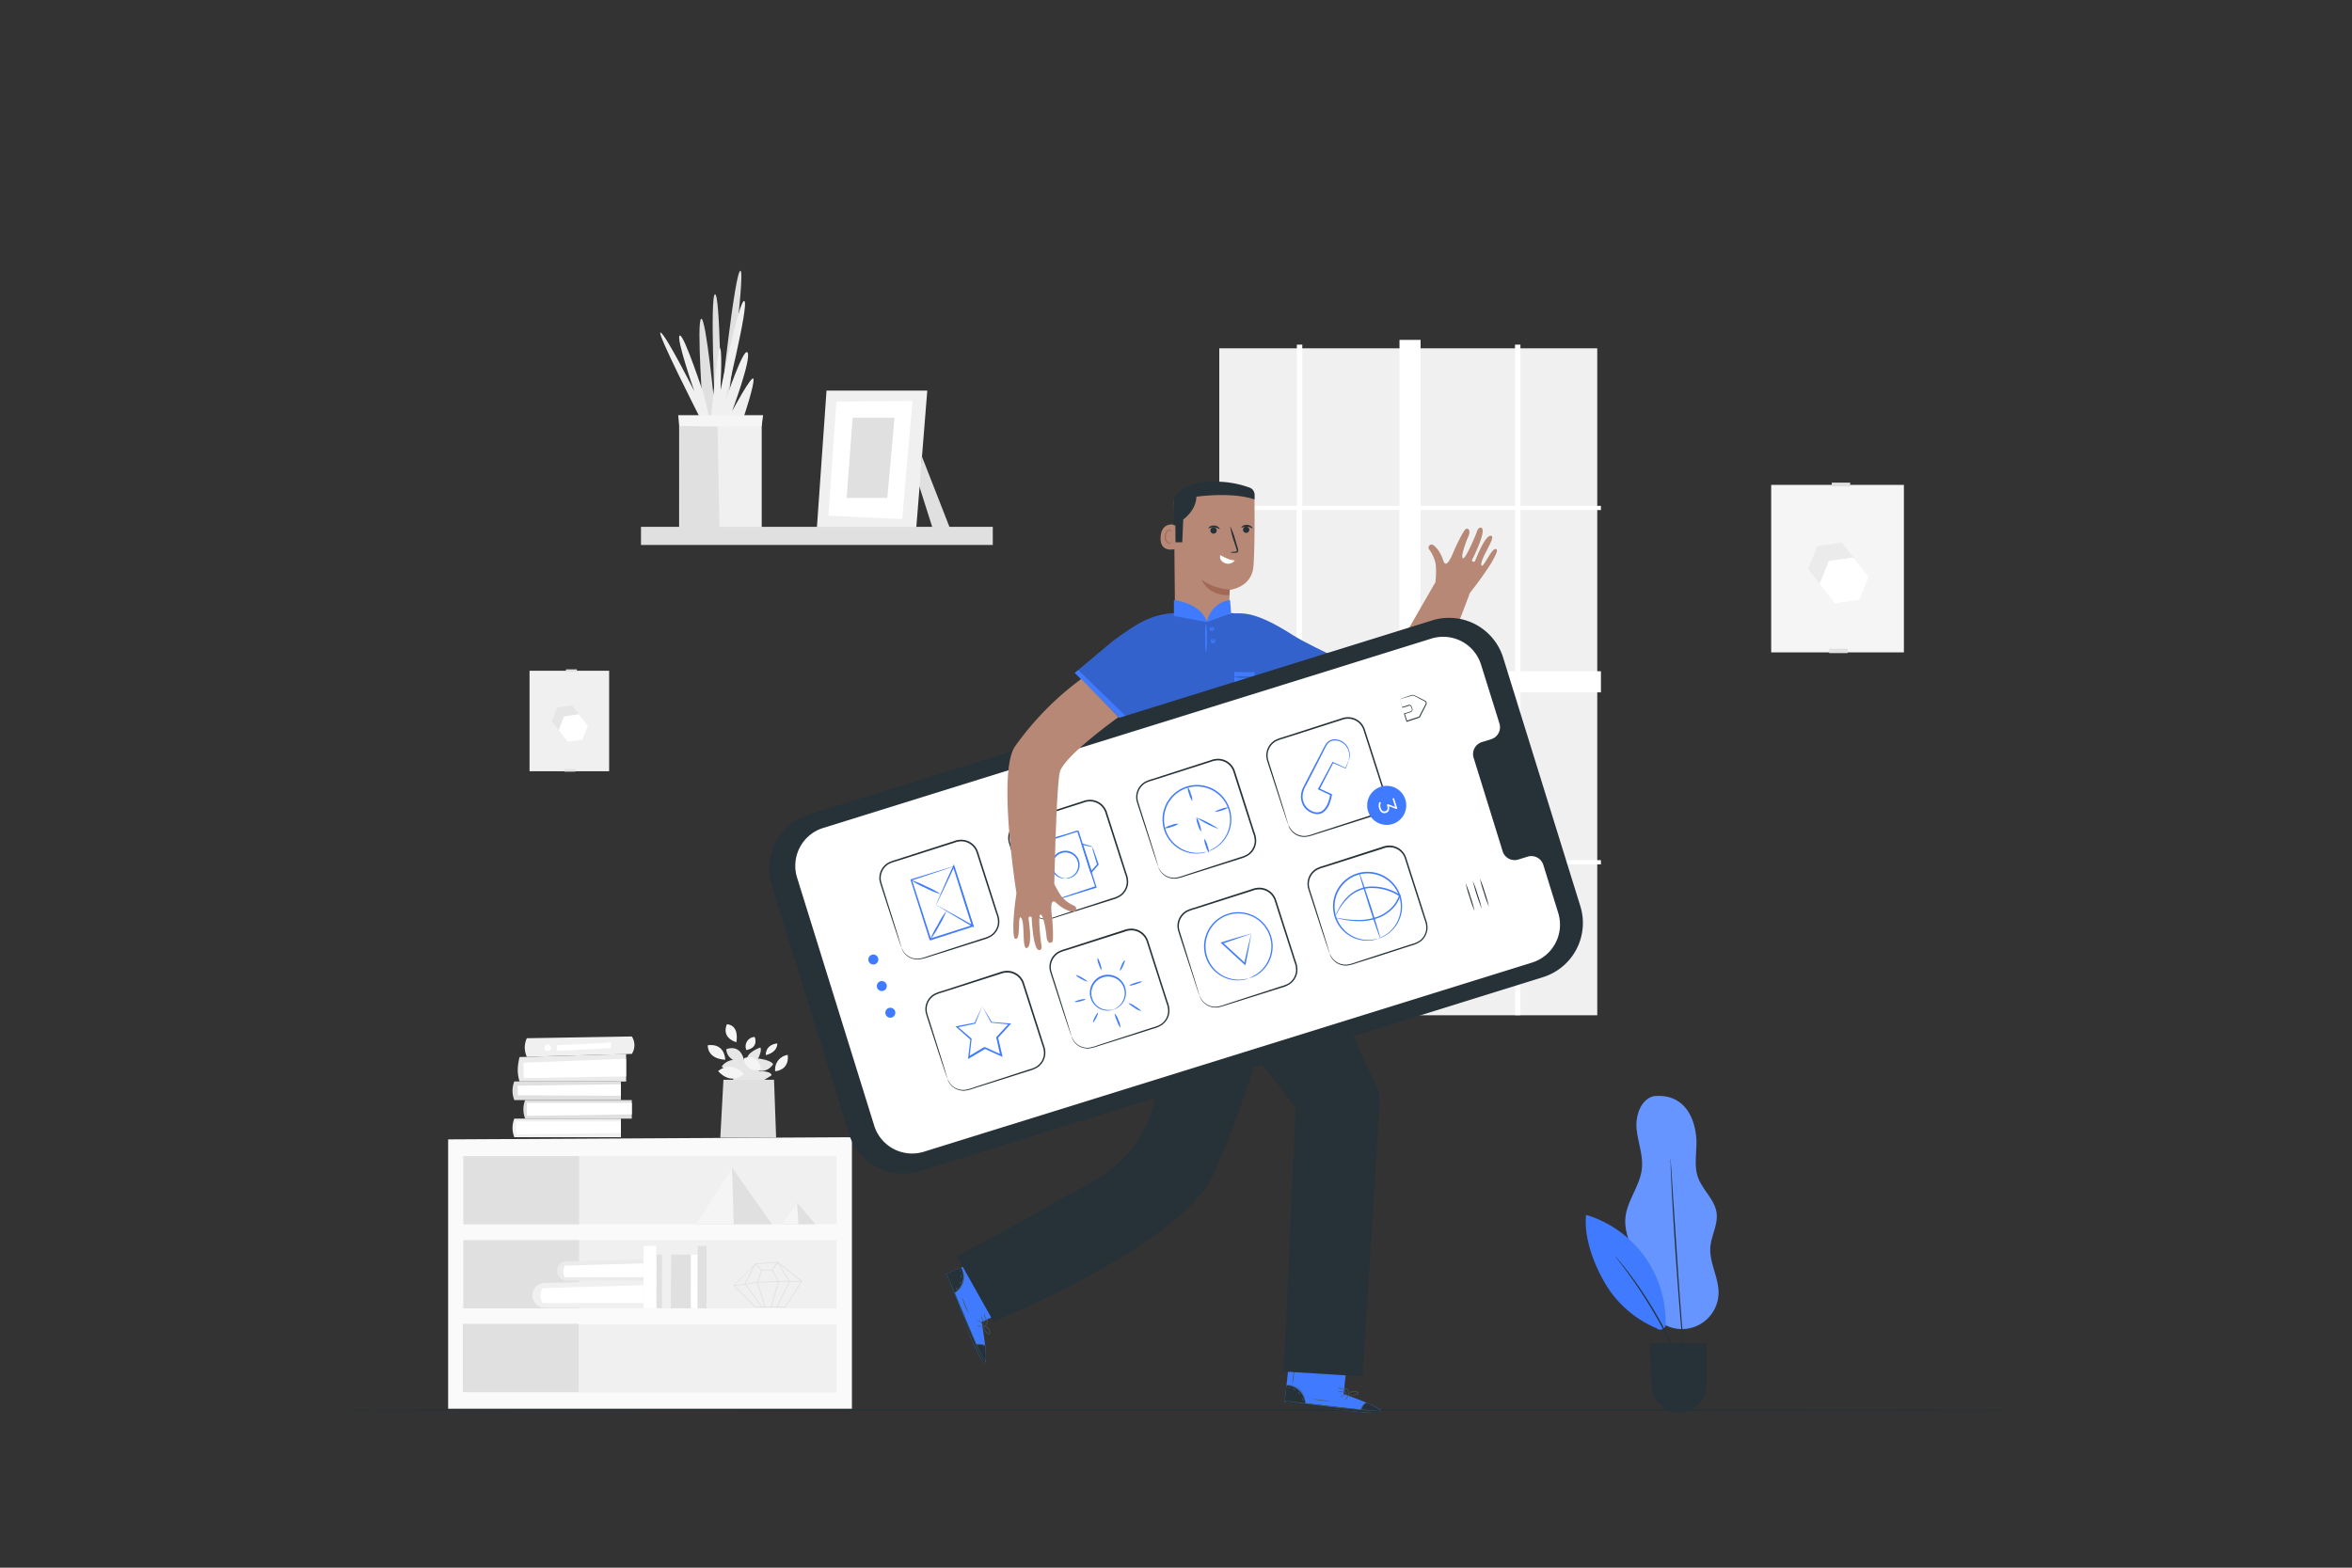 <svg xmlns="http://www.w3.org/2000/svg" viewBox="0 0 750 500"><rect x="0" y="0" width="750" height="500" fill="#333333" stroke="none"/><g id="freepik--background-complete--inject-33"><rect x="388.8" y="111.09" width="120.53" height="212.72" style="fill:#f0f0f0"></rect><path d="M510.5,162.68v-1.34H484.83V109.91H483.1v51.43H453V108.4h-6.73v52.94h-31V109.91h-1.73v51.43H388.67v1.34h24.79v51.41H388.67v6.73h24.79v53.52H388.67v1.34h24.79v48.1h1.73v-48.1h31v46.6H453v-46.6H483.1v48.1h1.73v-48.1H510.5v-1.34H484.83V220.82H510.5v-6.73H484.83V162.68Zm-95.31,0h31v51.41h-31Zm0,111.66V220.82h31v53.52Zm67.91,0H453V220.82H483.1Zm0-60.25H453V162.68H483.1Z" style="fill:#fff"></path><polygon points="142.9 363.4 142.9 449.3 271.66 449.3 271.66 362.7 142.9 363.4" style="fill:#fafafa"></polygon><rect x="147.76" y="368.73" width="119.03" height="21.73" style="fill:#f0f0f0"></rect><rect x="147.76" y="395.55" width="119.03" height="21.73" style="fill:#f0f0f0"></rect><rect x="147.76" y="422.38" width="119.03" height="21.73" style="fill:#f0f0f0"></rect><rect x="147.76" y="368.73" width="36.9" height="21.73" style="fill:#e0e0e0"></rect><rect x="147.76" y="395.55" width="36.9" height="21.73" style="fill:#e0e0e0"></rect><rect x="147.6" y="422.23" width="36.9" height="21.73" style="fill:#e0e0e0"></rect><path d="M164,362.7a8,8,0,0,1,0-5.92h34v5.92Z" style="fill:#f0f0f0"></path><polygon points="164.54 357.67 164.54 361.81 198 361.35 198 357.67 164.54 357.67" style="fill:#fff"></polygon><path d="M167.47,356.78a8,8,0,0,1,0-5.93h34v5.93Z" style="fill:#e0e0e0"></path><polygon points="168 351.74 168 355.89 201.47 355.42 201.47 351.74 168 351.74" style="fill:#fff"></polygon><path d="M165.66,344.92c-.67-2.37-.83-4.15,0-7.78l34-1v8.79Z" style="fill:#ebebeb"></path><polygon points="166.91 338.92 167.01 343.84 199.65 343.31 199.65 337.69 166.91 338.92" style="fill:#fff"></polygon><path d="M164,350.85a8,8,0,0,1,0-5.93h34v5.93Z" style="fill:#e0e0e0"></path><polygon points="165.09 346.27 165.09 349.31 198 349.49 198 345.81 165.09 346.27" style="fill:#fff"></polygon><path d="M168,337.07a7,7,0,0,1,0-5.94l33.47-.56a5.06,5.06,0,0,1,0,5.56Z" style="fill:#f0f0f0"></path><polygon points="177.56 333.4 177.56 335.15 194.8 334.28 194.8 332.46 177.56 333.4" style="fill:#fff"></polygon><path d="M175.7,334.19a1.05,1.05,0,1,1-1-1.05A1,1,0,0,1,175.7,334.19Z" style="fill:#fff"></path><polygon points="221.78 390.46 233.41 372.4 246.17 390.46 221.78 390.46" style="fill:#e0e0e0"></polygon><polygon points="233.41 372.4 233.97 390.46 221.78 390.46 233.41 372.4" style="fill:#f5f5f5"></polygon><polygon points="249.2 390.46 254.15 383.6 260.04 390.46 249.2 390.46" style="fill:#e0e0e0"></polygon><polygon points="254.15 383.6 254.62 390.46 249.2 390.46 254.15 383.6" style="fill:#f5f5f5"></polygon><polygon points="230.69 344.39 229.69 362.86 247.49 362.86 246.82 344.39 230.69 344.39" style="fill:#e0e0e0"></polygon><path d="M237.45,339.06s-5.6-.09-5.86-4.42C231.59,334.64,236.43,332.43,237.45,339.06Z" style="fill:#e6e6e6"></path><path d="M231.81,326.66s-2.12,4.07,3,5.77C234.78,332.43,236,327.08,231.81,326.66Z" style="fill:#f5f5f5"></path><path d="M225.7,333.37s-.38,4.27,5.56,4.63C231.26,338,231.26,332.64,225.7,333.37Z" style="fill:#f5f5f5"></path><path d="M238,334.9a3,3,0,0,1,2.64-4.17S242.15,334.1,238,334.9Z" style="fill:#f5f5f5"></path><path d="M244.2,336.52s-.34-3.23,3.65-3.74C247.85,332.78,248.19,335.5,244.2,336.52Z" style="fill:#f5f5f5"></path><path d="M238.22,338.21s-5.79-1.55-8.12,2c0,0,3.58,2.43,7.29,1.5l3.56-2.63s2.28-3.63,1.51-5C242.46,334.1,237.78,335.66,238.22,338.21Z" style="fill:#e6e6e6"></path><path d="M247.19,341.65s4.55-.17,4-5.2A4.71,4.71,0,0,0,247.19,341.65Z" style="fill:#f5f5f5"></path><path d="M242,337.63s3.83.45,4.53,1.78c0,0-2.44,4.28-7.18.74C239.3,340.15,238.36,337.67,242,337.63Z" style="fill:#e6e6e6"></path><path d="M237.39,341.69l-3.37-.14-.24,2.85h9.94L246,343s.46-1.31-3.92-1.42l-1.56-2h-2.71Z" style="fill:#e6e6e6"></path><path d="M237.22,342.54S233.4,338,229,341.6C229,341.6,232.72,346.36,237.22,342.54Z" style="fill:#f5f5f5"></path><path d="M242.67,341c.06.33-5,1.29-5.45-3.45C237.22,337.54,241.63,335.5,242.67,341Z" style="fill:#f5f5f5"></path><path d="M169.76,413h0a4,4,0,0,1,3.86-3.81l31.47-.73v8.64H173.72A4,4,0,0,1,169.76,413Z" style="fill:#f0f0f0"></path><path d="M173,410.84a4.64,4.64,0,0,0,0,4.74h32.14V409.9Z" style="fill:#fff"></path><path d="M177.65,405.28h0a3.07,3.07,0,0,1,3-3l24.52-.59v6.74l-24.46,0A3.09,3.09,0,0,1,177.65,405.28Z" style="fill:#ebebeb"></path><path d="M180.13,403.66a3.64,3.64,0,0,0,0,3.7l25,0v-4.42Z" style="fill:#fff"></path><polygon points="205.23 397.4 205.16 417.23 209.3 417.28 209.3 397.4 205.23 397.4" style="fill:#fff"></polygon><polygon points="214.01 400.15 213.9 417.23 220.31 417.28 220.31 400.15 214.01 400.15" style="fill:#e0e0e0"></polygon><polygon points="209.39 400.15 209.35 417.23 211.42 417.28 211.42 400.15 209.39 400.15" style="fill:#e0e0e0"></polygon><polygon points="220.35 400.15 220.31 417.23 222.38 417.28 222.38 400.15 220.35 400.15" style="fill:#fff"></polygon><polygon points="211.11 397.4 211.06 417.23 213.89 417.28 213.89 397.4 211.11 397.4" style="fill:#f0f0f0"></polygon><polygon points="222.52 397.4 222.47 417.23 225.29 417.28 225.29 397.4 222.52 397.4" style="fill:#e0e0e0"></polygon><path d="M250.49,417h-9.66l0,0-7-6.95.08-.08,7-7h0l7.09-.53,0,0,7.83,6.16Zm-9.55-.25h9.41l5.16-8.07-7.61-6-7,.52-6.79,6.8Z" style="fill:#e0e0e0"></path><polygon points="242.85 416.97 237.46 409.37 237.49 409.3 240.85 402.91 242.92 404.94 246.18 404.94 247.94 402.36 251.94 408.67 251.9 408.73 247.78 416.95 247.55 416.84 251.65 408.68 247.93 402.82 246.31 405.19 242.82 405.19 242.78 405.15 240.92 403.33 237.75 409.35 243.05 416.83 242.85 416.97" style="fill:#e0e0e0"></polygon><polygon points="233.99 410.17 233.96 409.92 241.52 408.87 249.47 408.55 255.68 408.55 255.68 408.8 249.47 408.8 241.54 409.12 233.99 410.17" style="fill:#e0e0e0"></polygon><polygon points="243.84 416.94 241.4 408.99 241.42 408.95 242.75 405.03 242.99 405.11 241.67 409 244.08 416.86 243.84 416.94" style="fill:#e0e0e0"></polygon><polygon points="246 416.93 245.76 416.86 248.14 408.69 246.14 405.13 246.36 405 248.41 408.66 248.4 408.71 246 416.93" style="fill:#e0e0e0"></polygon><rect x="564.79" y="154.65" width="42.32" height="53.42" style="fill:#f5f5f5"></rect><rect x="583.28" y="206.88" width="5.87" height="1.42" style="fill:#e0e0e0"></rect><polygon points="587.3 173.04 579.5 174.19 576.6 181.51 581.48 187.69 589.27 186.55 592.18 179.22 587.3 173.04" style="fill:#ebebeb"></polygon><polygon points="590.94 177.78 583.15 178.92 580.24 186.24 585.12 192.42 592.92 191.28 595.83 183.96 590.94 177.78" style="fill:#fff"></polygon><rect x="584.11" y="153.93" width="5.87" height="1.22" style="fill:#e0e0e0"></rect><rect x="168.86" y="213.93" width="25.38" height="32.05" style="fill:#f0f0f0"></rect><rect x="179.95" y="245.26" width="3.52" height="0.85" style="fill:#e0e0e0"></rect><polygon points="182.36 224.96 177.69 225.65 175.94 230.04 178.87 233.74 183.55 233.06 185.29 228.67 182.36 224.96" style="fill:#e6e6e6"></polygon><polygon points="184.55 227.8 179.87 228.48 178.13 232.88 181.06 236.58 185.73 235.9 187.48 231.51 184.55 227.8" style="fill:#fff"></polygon><rect x="180.45" y="213.49" width="3.52" height="0.73" style="fill:#e0e0e0"></rect><polygon points="294 145.65 302.92 168.46 297.38 168.43 292.93 154.41 294 145.65" style="fill:#e0e0e0"></polygon><polygon points="263.56 124.57 260.49 168.27 292.13 168.94 295.69 124.57 263.56 124.57" style="fill:#f0f0f0"></polygon><polygon points="266.72 128.09 264.17 164.47 287.69 165.57 290.98 127.88 266.72 128.09" style="fill:#fff"></polygon><polygon points="271.88 133.23 269.98 158.81 282.95 158.81 285.24 133.23 271.88 133.23" style="fill:#e0e0e0"></polygon><polygon points="216.57 168.62 216.57 132.68 242.89 132.68 242.89 168.59 216.57 168.62" style="fill:#f0f0f0"></polygon><path d="M231.53,132.68s6.35-46.39,4.57-46.33-6.24,42.3-6.24,42.3-.19-35-1.86-34.79,0,37,0,37-2.86-29.9-4.41-29.19.66,31,.66,31h7.28" style="fill:#e0e0e0"></path><path d="M226.75,132.68s2.2-23.12,2.92-21.54,0,13.77,0,13.77S235.77,95,237.36,96s-6.24,32.43-6.24,32.43,5.95-17.93,7.26-16-4.93,18.71-4.93,18.71,6.38-11.89,6.81-10.3-3,11.84-3,11.84Z" style="fill:#f0f0f0"></path><path d="M223,132.82s-14.07-27.62-12.33-26.76,10.73,18.7,10.73,18.7-6-17.23-4.64-17.75,7.83,19.34,7.83,19.34l1.47,6.47Z" style="fill:#f0f0f0"></path><polygon points="228.75 132.74 229.42 168.68 216.91 168.68 216.66 132.62 228.75 132.74" style="fill:#e0e0e0"></polygon><polygon points="216.6 135.85 228.72 136.06 242.89 135.85 243.33 132.42 216.26 132.42 216.6 135.85" style="fill:#f5f5f5"></polygon><rect x="204.4" y="168.03" width="112.18" height="5.78" style="fill:#e0e0e0"></rect></g><g id="freepik--Floor--inject-33"><path d="M655.94,449.76c0,.15-125.79.27-280.93.27s-280.95-.12-280.95-.27,125.76-.27,281-.27S655.94,449.61,655.94,449.76Z" style="fill:#263238"></path></g><g id="freepik--Plant--inject-33"><path d="M527.72,349.56c-4.3.69-6.22,6-5.85,10.32s2.17,8.59,1.69,12.92c-.61,5.5-4.76,10.15-5.25,15.66-.57,6.5,4,12.27,5.4,18.65.67,3.1.57,6.38,1.73,9.34a11.68,11.68,0,0,0,22.56-4c.09-5-3-9.69-2.61-14.67.28-3.68,2.43-7.17,2-10.83-.55-4.36-4.59-7.45-6-11.6s-.06-8.74-.55-13.1c-.88-7.83-5.22-13.29-13.08-12.66" style="fill:#407BFF"></path><g style="opacity:0.2"><path d="M527.72,349.56c-4.3.69-6.22,6-5.85,10.32s2.17,8.59,1.69,12.92c-.61,5.5-4.76,10.15-5.25,15.66-.57,6.5,4,12.27,5.4,18.65.67,3.1.57,6.38,1.73,9.34a11.68,11.68,0,0,0,22.56-4c.09-5-3-9.69-2.61-14.67.28-3.68,2.43-7.17,2-10.83-.55-4.36-4.59-7.45-6-11.6s-.06-8.74-.55-13.1c-.88-7.83-5.22-13.29-13.08-12.66" style="fill:#fff"></path></g><path d="M505.76,387.47c-.74,7.26,2.47,15.79,6.2,22.06a34.61,34.61,0,0,0,16.24,14.09,1.79,1.79,0,0,0,2.94-1.79,35.62,35.62,0,0,0-25.38-34.36" style="fill:#407BFF"></path><path d="M537.36,438.79a1.58,1.58,0,0,1-.21-.4c-.13-.31-.31-.71-.52-1.19-.43-1-1.08-2.53-1.91-4.36a156,156,0,0,0-7.21-13.94,151.51,151.51,0,0,0-8.61-13.12c-1.19-1.63-2.17-2.93-2.86-3.82-.32-.41-.57-.76-.78-1a2.22,2.22,0,0,1-.25-.38,2,2,0,0,1,.31.33l.85,1c.73.86,1.74,2.14,3,3.74A131.57,131.57,0,0,1,535,432.72c.8,1.85,1.41,3.36,1.8,4.42l.45,1.22A2.09,2.09,0,0,1,537.36,438.79Z" style="fill:#263238"></path><path d="M532.69,369.63a5.61,5.61,0,0,1,.08.7c0,.49.08,1.16.14,2,.12,1.77.28,4.27.47,7.35.4,6.2,1,14.78,1.61,24.25s1.33,18,1.81,24.23c.23,3.08.42,5.58.56,7.35.06.84.1,1.5.14,2a3.78,3.78,0,0,1,0,.7s0-.24-.1-.7-.12-1.15-.21-2c-.17-1.77-.4-4.26-.69-7.33-.56-6.2-1.26-14.76-1.93-24.24s-1.17-18-1.49-24.26c-.14-3.08-.26-5.58-.34-7.36,0-.84,0-1.5-.07-2A3.4,3.4,0,0,1,532.69,369.63Z" style="fill:#263238"></path><path d="M526,428.45h18.17v13.34a8.72,8.72,0,0,1-8.72,8.72h0a8.73,8.73,0,0,1-8.71-8.26Z" style="fill:#263238"></path></g><g id="freepik--Character--inject-33"><path d="M382.59,205.67h0a8.55,8.55,0,0,0,9.21-8.19c.18-4.65.34-9.36.34-9.36s7.05-.65,7.57-7.63.3-23.1.3-23.1h0A24.34,24.34,0,0,0,375.42,159l-1.08.74.36,37.54A8.56,8.56,0,0,0,382.59,205.67Z" style="fill:#b78876"></path><path d="M396.68,169.67a1,1,0,0,1,0-1.43,1,1,0,1,1,0,1.43Z" style="fill:#263238"></path><path d="M399.4,168.5c-.12.11-.77-.46-1.73-.52s-1.69.39-1.79.26.07-.27.39-.49a2.31,2.31,0,0,1,1.44-.35,2.35,2.35,0,0,1,1.37.56C399.36,168.22,399.45,168.45,399.4,168.5Z" style="fill:#263238"></path><path d="M387.56,168.35a1,1,0,0,1,.24,1.42,1,1,0,0,1-1.66-1.17A1,1,0,0,1,387.56,168.35Z" style="fill:#263238"></path><path d="M388.9,168.71c-.12.11-.77-.46-1.73-.52s-1.69.39-1.79.26.07-.27.39-.48a2.4,2.4,0,0,1,1.44-.36,2.26,2.26,0,0,1,1.37.57C388.87,168.43,389,168.66,388.9,168.71Z" style="fill:#263238"></path><path d="M392.32,176.18a4.71,4.71,0,0,1,1.57-.23c.25,0,.46-.06.48-.19a1.3,1.3,0,0,0-.13-.73l-.64-2a26.4,26.4,0,0,1-1.33-5.24,27,27,0,0,1,1.85,5.07c.21.7.4,1.36.6,2a1.6,1.6,0,0,1,.07,1.05.64.64,0,0,1-.46.38,1.69,1.69,0,0,1-.43,0A4.52,4.52,0,0,1,392.32,176.18Z" style="fill:#263238"></path><path d="M389.12,177.05c.58.26,2.67,1.64,4.64,1.67a2.68,2.68,0,0,1-3.21.86C388.51,178.69,389.12,177.05,389.12,177.05Z" style="fill:#fff"></path><path d="M392.16,188a16.25,16.25,0,0,1-9-3.15s1.84,5.16,8.85,5Z" style="fill:#a36957"></path><path d="M374.73,168.32a1.06,1.06,0,0,0-1-1.06c-1.31,0-3.44.48-3.64,4.08-.28,5.14,4.66,3.85,4.68,3.71S374.74,170.31,374.73,168.32Z" style="fill:#b78876"></path><path d="M373.62,173s-.09.06-.24.12a.88.88,0,0,1-.67,0,2.19,2.19,0,0,1-.92-2,3,3,0,0,1,.32-1.27,1.06,1.06,0,0,1,.71-.65.46.46,0,0,1,.52.28c.06.14,0,.24.05.25s.11-.07.08-.29a.5.5,0,0,0-.18-.33.68.68,0,0,0-.49-.16,1.26,1.26,0,0,0-1,.74,3.22,3.22,0,0,0-.39,1.42,2.32,2.32,0,0,0,1.19,2.29,1,1,0,0,0,.82-.09C373.61,173.15,373.64,173,373.62,173Z" style="fill:#a36957"></path><path d="M398.52,155.54a31.88,31.88,0,0,0-17.91-1.15s-6,2.09-6.27,5.3a54.93,54.93,0,0,0,.08,7.88l.37,0,.06,5.38H377l.31-7.27s4.11-2.84,4.19-7.26c2-.27,11.84-1.42,18.54.87v-1.56A2.36,2.36,0,0,0,398.52,155.54Z" style="fill:#263238"></path><path d="M313,421.57l9-3.91-7.22-16.87-13.2,5.59.38,1.07c1.74,4.77,9.16,24.11,11.44,26.81C315.89,437.28,313,421.57,313,421.57Z" style="fill:#407BFF"></path><path d="M304.28,412.44a6.41,6.41,0,0,0,2.68-3.69,6.18,6.18,0,0,0-.47-4.47l-4.71,2Z" style="fill:#263238"></path><path d="M314.15,429.35s.7,5.65-.39,5.37-9.34-19.53-12.23-28.34l.39-.13,9.42,22.54S313.69,428.39,314.15,429.35Z" style="fill:#263238"></path><path d="M301.82,406a1.26,1.26,0,0,0,.09.3l.3.85c.33.85.72,1.9,1.18,3.13,1,2.63,2.47,6.24,4.16,10.19s3.29,7.51,4.49,10.06l1.44,3,.4.81a1.64,1.64,0,0,0,.16.28,1.18,1.18,0,0,0-.12-.3c-.11-.25-.23-.52-.36-.83-.38-.82-.84-1.84-1.38-3-1.16-2.56-2.74-6.12-4.43-10.07s-3.16-7.56-4.21-10.17c-.49-1.22-.91-2.26-1.24-3.1-.13-.31-.25-.58-.35-.84A2,2,0,0,0,301.82,406Z" style="fill:#455a64"></path><path d="M311.07,428.9a7.73,7.73,0,0,1,1.71,0,7.58,7.58,0,0,1,1.62.54,2.46,2.46,0,0,0-1.59-.76A2.43,2.43,0,0,0,311.07,428.9Z" style="fill:#455a64"></path><path d="M311.47,422.84a3.54,3.54,0,0,0,1.78.29,2,2,0,0,0-.87-.25A2,2,0,0,0,311.47,422.84Z" style="fill:#455a64"></path><path d="M311.61,421.17c0,.05.26.24.65.42s.72.28.74.23-.26-.25-.65-.43S311.63,421.11,311.61,421.17Z" style="fill:#455a64"></path><path d="M312.83,419.62c-.06,0,.06.44.26.93s.42.87.47.84a2.07,2.07,0,0,0-.26-.92C313.1,420,312.89,419.6,312.83,419.62Z" style="fill:#455a64"></path><path d="M313.83,418.85A1.84,1.84,0,0,0,314,420a1.89,1.89,0,0,0,.57,1,6.12,6.12,0,0,0-.36-1A6,6,0,0,0,313.83,418.85Z" style="fill:#455a64"></path><path d="M313.19,422.79a3.25,3.25,0,0,0,.47,1.08,7.61,7.61,0,0,0,.74,1,3.66,3.66,0,0,0,.56.55.66.66,0,0,0,.45.12.46.46,0,0,0,.36-.35,2.15,2.15,0,0,0-1.63-2.21,2,2,0,0,0-.87,0,.69.69,0,0,0-.31.09,3.5,3.5,0,0,1,1.14.1,2.11,2.11,0,0,1,1,.67,1.8,1.8,0,0,1,.47,1.33c-.05.23-.29.25-.48.1a4,4,0,0,1-.52-.49,8.2,8.2,0,0,1-.77-1C313.4,423.18,313.22,422.77,313.19,422.79Z" style="fill:#455a64"></path><path d="M313.25,423.09a1.18,1.18,0,0,0,.81-.2,2,2,0,0,0,.66-.63,1.18,1.18,0,0,0,.17-1.14.46.46,0,0,0-.64-.12,1.28,1.28,0,0,0-.41.39,4,4,0,0,0-.44.79,1.87,1.87,0,0,0-.17.81s.1-.3.32-.74a4.07,4.07,0,0,1,.45-.74c.17-.24.54-.52.7-.27s0,.65-.15.91a2.11,2.11,0,0,1-.57.61A4.69,4.69,0,0,1,313.25,423.09Z" style="fill:#455a64"></path><path d="M306.58,404.35s.25.46.49,1.26a5.88,5.88,0,0,1,0,3.2,6,6,0,0,1-1.67,2.73c-.62.56-1.09.8-1.07.83a1,1,0,0,0,.34-.14,5.38,5.38,0,0,0,.83-.58,5.6,5.6,0,0,0,1.68-6.09,5,5,0,0,0-.42-.91C306.67,404.44,306.59,404.34,306.58,404.35Z" style="fill:#455a64"></path><path d="M314.35,403.09a31.91,31.91,0,0,0-3.53,1.34,29.15,29.15,0,0,0-3.44,1.54,67.26,67.26,0,0,0,7-2.88Z" style="fill:#455a64"></path><path d="M306.84,413.86a10.19,10.19,0,0,0,.8,2.56,10.72,10.72,0,0,0,1.26,2.39c.05,0-.48-1.11-1-2.47S306.9,413.84,306.84,413.86Z" style="fill:#455a64"></path><path d="M305.43,410.55c-.06,0-.2.19-.4.41s-.41.38-.38.43.31,0,.54-.28S305.48,410.57,305.43,410.55Z" style="fill:#455a64"></path><path d="M306.44,408.64c-.05,0-.18.16-.28.41s-.14.47-.09.5.19-.16.29-.42S306.5,408.66,306.44,408.64Z" style="fill:#455a64"></path><path d="M306.39,406.55c-.05,0,.05.26.06.55s0,.52,0,.55.23-.22.21-.57S306.43,406.51,306.39,406.55Z" style="fill:#455a64"></path><path d="M306.18,405.14c-.06,0-.11.14-.1.3s.06.29.12.29.11-.13.1-.3S306.24,405.14,306.18,405.14Z" style="fill:#455a64"></path><path d="M428.47,444.63l1-9.75-18.24-2-1.6,14.24,1.12.19c5,.83,25.5,3.84,29,3.18C443.59,449.79,428.47,444.63,428.47,444.63Z" style="fill:#407BFF"></path><path d="M416.25,447.72a6.38,6.38,0,0,0-1.91-4.14,6.19,6.19,0,0,0-4.12-1.79l-.56,5.1Z" style="fill:#263238"></path><path d="M435.83,447.42s5.26,2.15,4.48,3-21.6-1.45-30.69-3.25l.07-.41L434,449.59S434.76,447.35,435.83,447.42Z" style="fill:#263238"></path><path d="M409.4,446.7l.31.07.9.15,3.3.5c2.79.41,6.65.92,10.92,1.39s8.16.81,11,1l3.33.23.9,0a1.3,1.3,0,0,0,.32,0l-.31,0-.91-.09-3.32-.29c-2.8-.25-6.68-.62-10.95-1.08s-8.14-1-10.93-1.32l-3.31-.44-.9-.11A1.53,1.53,0,0,0,409.4,446.7Z" style="fill:#455a64"></path><path d="M433.92,449.88a8.09,8.09,0,0,1,.79-1.52,7.71,7.71,0,0,1,1.27-1.14,2.4,2.4,0,0,0-1.44,1A2.49,2.49,0,0,0,433.92,449.88Z" style="fill:#455a64"></path><path d="M428.84,446.56c.05,0,.34-.25.65-.64s.52-.73.48-.77-.34.24-.66.63S428.79,446.52,428.84,446.56Z" style="fill:#455a64"></path><path d="M427.45,445.62c0,.05.34-.11.68-.36s.6-.49.56-.54-.34.11-.68.36S427.41,445.57,427.45,445.62Z" style="fill:#455a64"></path><path d="M426.7,443.8a2.14,2.14,0,0,0,.94.22c.52.06,1,.07,1,0a2.14,2.14,0,0,0-.94-.22C427.14,443.74,426.71,443.73,426.7,443.8Z" style="fill:#455a64"></path><path d="M426.51,442.55a1.88,1.88,0,0,0,1,.42,1.78,1.78,0,0,0,1.11,0,6.35,6.35,0,0,0-1.07-.19A6,6,0,0,0,426.51,442.55Z" style="fill:#455a64"></path><path d="M429.63,445a3.45,3.45,0,0,0,1.17.12,8.15,8.15,0,0,0,1.28-.14,3.47,3.47,0,0,0,.75-.22.66.66,0,0,0,.33-.33A.49.49,0,0,0,433,444a2.17,2.17,0,0,0-2.73.34,2.1,2.1,0,0,0-.46.74.75.75,0,0,0-.07.31,3.41,3.41,0,0,1,.64-.94,2.13,2.13,0,0,1,1.07-.54,1.8,1.8,0,0,1,1.39.25c.17.16.08.37-.14.47a4.22,4.22,0,0,1-.69.21,8.23,8.23,0,0,1-1.24.18C430.08,445.05,429.63,445,429.63,445Z" style="fill:#455a64"></path><path d="M429.93,445.13a1.22,1.22,0,0,0,.22-.8,1.87,1.87,0,0,0-.23-.89,1.2,1.2,0,0,0-.91-.71.48.48,0,0,0-.42.51,1.3,1.3,0,0,0,.14.54,4.11,4.11,0,0,0,.48.77c.33.4.6.57.62.55s-.21-.24-.49-.64a4.8,4.8,0,0,1-.42-.76c-.13-.27-.19-.72.11-.74s.56.32.71.58a1.89,1.89,0,0,1,.25.8A4.88,4.88,0,0,1,429.93,445.13Z" style="fill:#455a64"></path><path d="M410.32,441.75s.53,0,1.34.19a5.76,5.76,0,0,1,4.36,4.33c.2.81.17,1.34.21,1.34a1.38,1.38,0,0,0,0-.37,4.54,4.54,0,0,0-.09-1,5.57,5.57,0,0,0-4.49-4.45,4.38,4.38,0,0,0-1-.08A1,1,0,0,0,410.32,441.75Z" style="fill:#455a64"></path><path d="M413,434.37a31.17,31.17,0,0,0-.57,3.72,29.62,29.62,0,0,0-.34,3.76,32.51,32.51,0,0,0,.56-3.73A33.45,33.45,0,0,0,413,434.37Z" style="fill:#455a64"></path><path d="M418.73,446.19a15.36,15.36,0,0,0,5.33.63c0-.06-1.2-.12-2.67-.3S418.75,446.13,418.73,446.19Z" style="fill:#455a64"></path><path d="M415.16,445.8c-.05,0,.07.26.16.55s.13.53.2.53.12-.27,0-.6S415.2,445.76,415.16,445.8Z" style="fill:#455a64"></path><path d="M414,444c-.05,0,0,.24.21.46s.35.35.39.31-.05-.24-.21-.45S414,443.94,414,444Z" style="fill:#455a64"></path><path d="M412.15,443c0,.06.25.08.51.21s.43.29.48.25-.07-.31-.39-.45S412.14,442.94,412.15,443Z" style="fill:#455a64"></path><path d="M410.82,442.49c0,.05.06.16.21.23s.28.09.31,0-.06-.16-.21-.24S410.85,442.43,410.82,442.49Z" style="fill:#455a64"></path><path d="M375.34,297s-1.87,37.38-7.84,56.7-21.41,23.85-31.44,30c-9.58,5.85-31,16.88-31,16.88l11.75,20.93s59-24.11,69.71-46.21C394.78,358.29,404,327,404,327Z" style="fill:#263238"></path><path d="M408.5,280.67s24.12,52.14,30.56,66.29a10,10,0,0,1,.87,4.73L434.49,439l-25.09-1.58,3.76-84.22-41.92-53.88a39.13,39.13,0,0,1-7.44-15.57,24.82,24.82,0,0,1-.64-5.66h0l45.34,2.57" style="fill:#263238"></path><path d="M477,175.12c-1.39-.51-4.34,7-4.64,5s4.68-8.73,3.2-9.21c-1.92-.61-4.87,7.28-5.17,7.93s-1.25.24-.94-.33c.43-.83,4.76-9.57,2.88-10.19-1.05-.35-1.49,1.59-1.49,1.59s-3.45,8.48-4.33,8.15,1-5.37,1.71-7,.26-2.65-.73-2.38c-.68.19-3.09,5.21-3.79,6.87s-2.54,6.23-3.47,3.24-2.77-4.95-3.64-5.13a1,1,0,0,0-.78,1.68,11.21,11.21,0,0,1,1.49,2.79,7.22,7.22,0,0,1,.56,2.47,26.24,26.24,0,0,1-.15,5.11L440,216.48,412.5,205.7l-4,15.75s36.13,16.45,38.42,15.24c5.16-2.72,21.83-47.64,21.83-47.64h0a107.56,107.56,0,0,0,6.78-9.47C477.84,175.52,477.48,175.31,477,175.12Z" style="fill:#b78876"></path><path d="M429.22,211.35c-7.64-3.93-13.05-6.26-17.22-8.94-13-8.32-16.38-6.48-19.43-6.86-2.56.79-6.36,2.28-7.79,2.55s-6.69-1.51-10.08-2.56h0c-7.89.34-12.73,3.69-20,9.06l-11.92,10,15.07,15.17,5.05-2.61c.85,6.83.64,9.5.95,17.75l-.67,33.16,49.06,2.78-2.7-31.75-1.19-25,14,7,6.91-19.78" style="fill:#407BFF"></path><g style="opacity:0.2"><path d="M429.22,211.35c-7.64-3.93-13.05-6.26-17.22-8.94-13-8.32-16.38-6.48-19.43-6.86-2.56.79-6.36,2.28-7.79,2.55s-6.69-1.51-10.08-2.56h0c-7.89.34-12.73,3.69-20,9.06l-11.92,10,15.07,15.17,5.05-2.61c.85,6.83.64,9.5.95,17.75l-.67,33.16,49.06,2.78-2.7-31.75-1.19-25,14,7,6.91-19.78"></path></g><path d="M374.34,196.47v-5.09s8.75.92,10.53,7Z" style="fill:#407BFF"></path><path d="M392.57,195.55l-.33-4.17a8.61,8.61,0,0,0-7.37,7Z" style="fill:#407BFF"></path><polyline points="342.76 214.63 357.83 229.8 359.53 228.92 343.84 213.72 342.72 214.63" style="fill:#407BFF"></polyline><polygon points="428.01 210.73 420.62 230.28 422.31 231.13 429.78 211.67 428.01 210.73" style="fill:#455a64"></polygon><polygon points="393.61 214.37 393.61 220.8 397.06 222.99 400.05 220.93 400.05 214.37 393.61 214.37" style="fill:#407BFF"></polygon><path d="M399.89,216a9.92,9.92,0,0,1-3.2.22,10.09,10.09,0,0,1-3.2-.3,9.56,9.56,0,0,1,3.2-.22A10.15,10.15,0,0,1,399.89,216Z" style="fill:#407BFF"></path><path d="M399.89,216a9.92,9.92,0,0,1-3.2.22,10.09,10.09,0,0,1-3.2-.3,9.56,9.56,0,0,1,3.2-.22A10.15,10.15,0,0,1,399.89,216Z" style="opacity:0.2"></path><path d="M384.58,208.19a21.4,21.4,0,0,1-.26-4.75,21.53,21.53,0,0,1,.26-4.76,22.28,22.28,0,0,1,.26,4.76A22.15,22.15,0,0,1,384.58,208.19Z" style="fill:#407BFF"></path><path d="M386.43,200c0-.06.22-.18.5.06a.65.65,0,0,1,.2.58.68.68,0,0,1-.57.55.7.7,0,0,1-.73-.33.67.67,0,0,1,0-.62c.18-.31.45-.28.45-.22s-.09.17-.11.35.07.34.29.31.25-.2.17-.38S386.44,200,386.43,200Z" style="fill:#407BFF"></path><path d="M387.05,203.78c0-.07.28-.07.44.25a.69.69,0,0,1,0,.61.73.73,0,1,1-1.28-.68c.2-.3.46-.27.46-.21s-.09.17-.12.36,0,.37.28.39.33-.15.32-.36S387,203.84,387.05,203.78Z" style="fill:#407BFF"></path><path d="M270.71,361.61l-24.64-79.26A18.08,18.08,0,0,1,258,259.72l198.69-61.85a18.08,18.08,0,0,1,22.64,11.89L503.93,289A18.09,18.09,0,0,1,492,311.66L293.35,373.51A18.09,18.09,0,0,1,270.71,361.61Z" style="fill:#263238"></path><path d="M496.87,291.13l-4.77-15.37a4,4,0,0,0-5.06-2.51l-2.79.86a4,4,0,0,1-5.06-2.51l-9.31-30a4,4,0,0,1,2.74-4.94l2.79-.87a4,4,0,0,0,2.74-5l-1.68-5.4L472.28,212a12.65,12.65,0,0,0-15.85-8.33L262.5,264.07a12.65,12.65,0,0,0-8.33,15.84L278.76,359a12.66,12.66,0,0,0,15.85,8.33L488.55,307A12.66,12.66,0,0,0,496.87,291.13Z" style="fill:#fff"></path><path d="M430,242.69a3.48,3.48,0,0,1-.19.61l-.62,1.71,0,.1-.09,0-4.13-1.76.21-.07c-1.21,2.33-2.7,5.2-4.38,8.46l-.11-.3,3.87,1.8.17.08,0,.17a12.77,12.77,0,0,1-.87,3.06,5.67,5.67,0,0,1-2.06,2.64,3,3,0,0,1-.83.34l-.44.11H420a2.94,2.94,0,0,1-.89-.12,3.51,3.51,0,0,1-.85-.27,5.36,5.36,0,0,1-2.69-2.35,5.92,5.92,0,0,1-.69-3.51,6.71,6.71,0,0,1,.43-1.71c.22-.55.5-1,.75-1.52,1-2,2-3.85,2.93-5.65s1.83-3.51,2.66-5.12a19.79,19.79,0,0,1,1.3-2.3,3.25,3.25,0,0,1,2.15-1.26,4.73,4.73,0,0,1,3.9,1.43,5.09,5.09,0,0,1,1.37,2.84,4.89,4.89,0,0,1-.13,2,3.29,3.29,0,0,1-.17.49c0,.11-.08.16-.08.15a6.16,6.16,0,0,0,.18-2.6,4.94,4.94,0,0,0-1.38-2.66,4.42,4.42,0,0,0-3.64-1.28,2.9,2.9,0,0,0-1.88,1.14,19.09,19.09,0,0,0-1.23,2.26l-2.62,5.14-2.91,5.67a7.91,7.91,0,0,0-1.11,3,5.25,5.25,0,0,0,.63,3.19,4.88,4.88,0,0,0,2.43,2.14,3.33,3.33,0,0,0,3,0,5.18,5.18,0,0,0,1.87-2.4,12.23,12.23,0,0,0,.84-2.92l.14.24-3.86-1.83-.21-.1.11-.2,4.5-8.41.07-.13.13.06,4.08,1.87-.13.05.71-1.68A3.15,3.15,0,0,1,430,242.69Z" style="fill:#407BFF"></path><path d="M410.83,263s.14.4.55,1.08a5.37,5.37,0,0,0,5,2.53,14.23,14.23,0,0,0,2.86-.79l7-2.27,8.44-2.74,2.31-.75a9.24,9.24,0,0,0,2.27-.92A5.16,5.16,0,0,0,441.6,255a6.78,6.78,0,0,0-.52-2.57l-.85-2.66c-.58-1.78-1.16-3.61-1.76-5.46l-3.69-11.51a5.18,5.18,0,0,0-4.26-3.53,5.9,5.9,0,0,0-2.83.4l-2.81.9L414.16,234l-5,1.59a12.57,12.57,0,0,0-2.31.85,5.23,5.23,0,0,0-1.71,1.56,5.15,5.15,0,0,0-.77,4.23c.41,1.4.86,2.76,1.26,4.05l3.85,12.26c.43,1.43.77,2.54,1,3.34.1.36.19.65.25.87a1.58,1.58,0,0,1,.07.31,1.48,1.48,0,0,1-.12-.29c-.08-.22-.18-.5-.3-.86-.27-.79-.64-1.9-1.11-3.31-1-2.91-2.32-7.08-4-12.21-.41-1.29-.87-2.62-1.3-4.06a5.63,5.63,0,0,1,.8-4.58,5.7,5.7,0,0,1,1.85-1.7,13.3,13.3,0,0,1,2.39-.9l5-1.61,10.72-3.45,2.81-.9a6.25,6.25,0,0,1,3-.42,5.67,5.67,0,0,1,4.68,3.88c1.26,3.95,2.5,7.79,3.69,11.51l1.74,5.47.85,2.66a7.21,7.21,0,0,1,.53,2.73,5.65,5.65,0,0,1-2.61,4.57,9.48,9.48,0,0,1-2.37.95l-2.32.74-8.46,2.68-7,2.2a14.2,14.2,0,0,1-2.93.75,5.41,5.41,0,0,1-5.12-2.72A4,4,0,0,1,410.83,263Z" style="fill:#263238"></path><path d="M424,304.05s.14.4.55,1.08a5.41,5.41,0,0,0,2.59,2.17,5.26,5.26,0,0,0,2.43.35,14.26,14.26,0,0,0,2.85-.78l7-2.28,8.44-2.73,2.32-.75a9.4,9.4,0,0,0,2.26-.92,5.17,5.17,0,0,0,2.37-4.19,6.85,6.85,0,0,0-.51-2.58l-.86-2.65-1.76-5.47c-1.19-3.71-2.43-7.56-3.69-11.5a5.16,5.16,0,0,0-4.25-3.53,5.89,5.89,0,0,0-2.83.4l-2.81.9L427.31,275l-5,1.59a12.84,12.84,0,0,0-2.31.85,5.2,5.2,0,0,0-2.48,5.79c.41,1.39.87,2.76,1.27,4l3.84,12.26c.44,1.42.78,2.54,1,3.34l.25.87a1,1,0,0,1,.07.31,1.48,1.48,0,0,1-.12-.29c-.07-.22-.17-.5-.3-.86-.26-.79-.64-1.9-1.11-3.31-1-2.92-2.32-7.08-4-12.21-.42-1.3-.87-2.62-1.31-4.06a5.6,5.6,0,0,1,.81-4.58,5.77,5.77,0,0,1,1.84-1.7,13.59,13.59,0,0,1,2.39-.9l5-1.61,10.71-3.45,2.81-.9a6.27,6.27,0,0,1,3.05-.42,5.68,5.68,0,0,1,4.69,3.88l3.68,11.51c.59,1.86,1.18,3.68,1.75,5.47.28.9.56,1.78.84,2.65a7.26,7.26,0,0,1,.53,2.74,5.63,5.63,0,0,1-2.6,4.56,9.21,9.21,0,0,1-2.38,1l-2.32.74L439.48,305l-7,2.19a14.09,14.09,0,0,1-2.93.76,5.53,5.53,0,0,1-2.51-.41,5.37,5.37,0,0,1-2.61-2.31A4,4,0,0,1,424,304.05Z" style="fill:#263238"></path><path d="M439.4,299.4a20.09,20.09,0,0,0,2.36-1.21,10.76,10.76,0,0,0,4.34-5.53,10.58,10.58,0,0,0-1.65-10,10.68,10.68,0,0,0-5-3.54,10.49,10.49,0,0,0-11.87,3.81,10.42,10.42,0,0,0-2,5.78,10.66,10.66,0,0,0,11.21,11.06,21.36,21.36,0,0,0,2.62-.38,8.53,8.53,0,0,1-2.6.59,10.8,10.8,0,0,1-7-1.88,11,11,0,0,1-3.4-3.75,11.12,11.12,0,0,1-1.33-5.66,10.37,10.37,0,0,1,.56-3.12,10.55,10.55,0,0,1,1.52-2.94,11,11,0,0,1,12.44-4,11,11,0,0,1,5.22,3.72,10.93,10.93,0,0,1,1.62,10.41,10.79,10.79,0,0,1-4.59,5.58A8.46,8.46,0,0,1,439.4,299.4Z" style="fill:#407BFF"></path><path d="M440.12,299.24c-.14,0-1.75-4.6-3.6-10.38s-3.24-10.49-3.11-10.53,1.75,4.6,3.61,10.37S440.26,299.2,440.12,299.24Z" style="fill:#407BFF"></path><path d="M426,292.77a1.73,1.73,0,0,1,.48,0l1.37.21a18.49,18.49,0,0,0,2.15.29,24.94,24.94,0,0,0,2.87.14,17.1,17.1,0,0,0,7.27-1.39,12.94,12.94,0,0,0,3.57-2.51,10.41,10.41,0,0,0,2.43-3.95l.1.28c-.17-.12-.39-.24-.59-.36a15.86,15.86,0,0,0-9-2.23,10.89,10.89,0,0,0-6.78,3.15,17.84,17.84,0,0,0-3.13,4.14,16.68,16.68,0,0,1-.94,1.68,2.74,2.74,0,0,1,.17-.47c.14-.3.3-.76.6-1.3a16.36,16.36,0,0,1,3-4.31,11.22,11.22,0,0,1,7-3.37,16.21,16.21,0,0,1,9.28,2.26l.62.38.17.11-.06.17a10.68,10.68,0,0,1-2.57,4.18,13.09,13.09,0,0,1-3.73,2.58,17.11,17.11,0,0,1-7.47,1.33,21.88,21.88,0,0,1-2.9-.23,16.76,16.76,0,0,1-2.16-.37l-1.35-.31A1.53,1.53,0,0,1,426,292.77Z" style="fill:#407BFF"></path><path d="M287.42,302.16s.14.4.55,1.08a5.46,5.46,0,0,0,2.59,2.17,5.26,5.26,0,0,0,2.43.35,14.34,14.34,0,0,0,2.86-.78l7-2.28,8.43-2.73,2.32-.75a9.4,9.4,0,0,0,2.26-.92,5.17,5.17,0,0,0,2.37-4.19,6.85,6.85,0,0,0-.51-2.58l-.86-2.65-1.76-5.47c-1.19-3.71-2.42-7.56-3.69-11.5a5.16,5.16,0,0,0-4.25-3.53,5.89,5.89,0,0,0-2.83.4l-2.81.9-10.73,3.42-5,1.59a13.64,13.64,0,0,0-2.31.84,5.37,5.37,0,0,0-1.71,1.57,5.15,5.15,0,0,0-.76,4.23c.4,1.39.86,2.76,1.26,4.05l3.84,12.26c.44,1.42.78,2.54,1,3.34.11.36.19.65.26.87a1.14,1.14,0,0,1,.06.31l-.11-.29L287,301c-.26-.79-.64-1.9-1.11-3.31-1-2.92-2.32-7.08-4-12.21-.41-1.3-.87-2.62-1.3-4.06a5.56,5.56,0,0,1,.8-4.58,5.77,5.77,0,0,1,1.84-1.7,13.59,13.59,0,0,1,2.39-.9l5-1.61,10.71-3.45,2.81-.9a6.27,6.27,0,0,1,3.05-.42,5.68,5.68,0,0,1,4.69,3.88l3.68,11.51c.59,1.86,1.18,3.68,1.75,5.47.28.9.57,1.78.84,2.65a7.26,7.26,0,0,1,.53,2.74,5.63,5.63,0,0,1-2.6,4.56,9.21,9.21,0,0,1-2.38,1l-2.31.74-8.46,2.68-7,2.19A14,14,0,0,1,293,306a5.58,5.58,0,0,1-2.52-.41,5.37,5.37,0,0,1-2.61-2.31A4,4,0,0,1,287.42,302.16Z" style="fill:#263238"></path><path d="M304.09,276.32a1.57,1.57,0,0,1,.14.32c.09.27.21.6.35,1,.32,1,.76,2.24,1.3,3.85,1.13,3.42,2.69,8.16,4.53,13.76l.08.22-.23.08-13.56,4.37-.33-.17h0v-.06l0-.08-.05-.17-.11-.33-.21-.67-.42-1.31-.83-2.59-1.58-5-2.79-8.84-.07-.2.2-.06,10-3.08,2.73-.82a7.69,7.69,0,0,1,.93-.25,9,9,0,0,1-1,.37l-2.74.93-9.78,3.25.14-.26c.86,2.65,1.83,5.62,2.86,8.81.52,1.6,1.05,3.26,1.6,5,.28.85.55,1.71.83,2.58.14.44.28.87.43,1.32l.21.66.1.33.06.17,0,.08,0,0v0h0l-.33-.17,13.58-4.32-.16.29-4.26-13.68c-.5-1.65-.9-3-1.2-3.94-.12-.43-.23-.78-.31-1.07S304.09,276.33,304.09,276.32Z" style="fill:#407BFF"></path><path d="M298.47,288.61a6.6,6.6,0,0,1,.93.46l2.45,1.34c2.09,1.14,5,2.77,8.46,4.72l-.34.27c-.93-2.86-2-6.09-3.08-9.49l-3-9.52.44,0c-1.66,3.58-3.1,6.61-4.13,8.76-.5,1-.91,1.86-1.22,2.51a6.65,6.65,0,0,1-.49.92,6.61,6.61,0,0,1,.34-.88c.28-.65.64-1.5,1.09-2.52.94-2.18,2.31-5.3,4-9l.25-.55.19.58,3.07,9.5,3,9.51.19.58-.53-.3c-3.5-2-6.43-3.78-8.46-5l-2.35-1.42A8.15,8.15,0,0,1,298.47,288.61Z" style="fill:#407BFF"></path><path d="M300,285.2a26.85,26.85,0,0,1-4.86-2,26.58,26.58,0,0,1-4.64-2.5,26.85,26.85,0,0,1,4.86,2A26.12,26.12,0,0,1,300,285.2Z" style="fill:#407BFF"></path><path d="M296.62,299.68A27.47,27.47,0,0,1,299,295a26.75,26.75,0,0,1,2.78-4.48,27.47,27.47,0,0,1-2.33,4.73A26.24,26.24,0,0,1,296.62,299.68Z" style="fill:#407BFF"></path><path d="M369.29,276.34s.14.4.55,1.08a5.41,5.41,0,0,0,2.59,2.17,5.22,5.22,0,0,0,2.42.35,14.16,14.16,0,0,0,2.86-.78l7-2.28,8.44-2.73,2.31-.75a9.65,9.65,0,0,0,2.27-.92,5.2,5.2,0,0,0,2.37-4.19,6.87,6.87,0,0,0-.52-2.58l-.85-2.65c-.58-1.78-1.16-3.61-1.76-5.47-1.19-3.71-2.43-7.56-3.69-11.5a5.16,5.16,0,0,0-4.26-3.53,5.9,5.9,0,0,0-2.83.4l-2.81.9-10.72,3.42-5,1.59a13.34,13.34,0,0,0-2.31.84,5.37,5.37,0,0,0-1.71,1.57,5.15,5.15,0,0,0-.77,4.23c.41,1.39.86,2.76,1.26,4.05L368,271.82c.43,1.42.77,2.54,1,3.34.1.36.19.65.25.87a1.58,1.58,0,0,1,.07.31,1.48,1.48,0,0,1-.12-.29c-.08-.22-.18-.5-.3-.86l-1.12-3.31c-.95-2.92-2.32-7.08-4-12.21-.41-1.3-.87-2.62-1.3-4.06a5.63,5.63,0,0,1,.8-4.58,5.7,5.7,0,0,1,1.85-1.7,13.3,13.3,0,0,1,2.39-.9l5-1.61,10.72-3.45,2.81-.9a6.25,6.25,0,0,1,3.05-.42,5.66,5.66,0,0,1,4.68,3.88l3.69,11.51,1.74,5.47c.29.89.57,1.78.85,2.65a7.07,7.07,0,0,1,.52,2.74,5.58,5.58,0,0,1-2.6,4.56,9.15,9.15,0,0,1-2.37,1l-2.32.74-8.46,2.67-7,2.2a14.25,14.25,0,0,1-2.93.76,5.6,5.6,0,0,1-2.52-.41,5.34,5.34,0,0,1-2.6-2.31A4,4,0,0,1,369.29,276.34Z" style="fill:#263238"></path><path d="M385,271.57a21.1,21.1,0,0,0,2.34-1.21A10.59,10.59,0,0,0,390,254.91a9.85,9.85,0,0,0-2.18-2.09,9.68,9.68,0,0,0-2.81-1.43,10.45,10.45,0,0,0-11.81,3.78,9.83,9.83,0,0,0-1.45,2.8,9.93,9.93,0,0,0-.56,3,10.6,10.6,0,0,0,1.23,5.4,10.44,10.44,0,0,0,3.22,3.64,10.74,10.74,0,0,0,6.72,2,24.77,24.77,0,0,0,2.61-.38,8.38,8.38,0,0,1-2.6.58,10.66,10.66,0,0,1-6.94-1.86,10.84,10.84,0,0,1-3.39-3.74,11,11,0,0,1-1.33-5.63,10.21,10.21,0,0,1,.57-3.11,10.48,10.48,0,0,1,1.5-2.94,10.95,10.95,0,0,1,12.4-4,10.43,10.43,0,0,1,2.93,1.51,10.06,10.06,0,0,1,2.26,2.2,10.93,10.93,0,0,1,2.19,5.36,10.79,10.79,0,0,1-5.14,10.56A8.48,8.48,0,0,1,385,271.57Z" style="fill:#407BFF"></path><path d="M385.5,272a5.52,5.52,0,0,1-1-2.17,5.75,5.75,0,0,1-.48-2.33,5.45,5.45,0,0,1,1,2.17A5.79,5.79,0,0,1,385.5,272Z" style="fill:#407BFF"></path><path d="M371.29,264.18a5.52,5.52,0,0,1,2.17-1,5.45,5.45,0,0,1,2.33-.47,5.68,5.68,0,0,1-2.17,1A5.6,5.6,0,0,1,371.29,264.18Z" style="fill:#407BFF"></path><path d="M387.3,259a5.68,5.68,0,0,1,2.17-1,5.57,5.57,0,0,1,2.33-.48,10.76,10.76,0,0,1-4.5,1.44Z" style="fill:#407BFF"></path><path d="M380.21,255.49a5.79,5.79,0,0,1-1-2.17,5.49,5.49,0,0,1-.47-2.33,5.52,5.52,0,0,1,1,2.17A5.45,5.45,0,0,1,380.21,255.49Z" style="fill:#407BFF"></path><path d="M388.6,264.39a30.86,30.86,0,0,1-7.13-3.67,30.86,30.86,0,0,1,7.13,3.67Z" style="fill:#407BFF"></path><path d="M383,265.26a5.88,5.88,0,0,1-1-2.19,5.64,5.64,0,0,1-.48-2.35,5.7,5.7,0,0,1,1,2.19A5.64,5.64,0,0,1,383,265.26Z" style="fill:#407BFF"></path><path d="M328.49,289.42s.14.4.54,1.08a5.44,5.44,0,0,0,2.6,2.17,5.2,5.2,0,0,0,2.42.35,13.69,13.69,0,0,0,2.86-.78l7-2.27,8.44-2.74,2.31-.75a9.4,9.4,0,0,0,2.26-.92,5.15,5.15,0,0,0,2.37-4.19,6.85,6.85,0,0,0-.51-2.58c-.28-.87-.57-1.75-.85-2.65-.58-1.78-1.17-3.61-1.76-5.46-1.2-3.72-2.43-7.57-3.7-11.51a5.17,5.17,0,0,0-4.25-3.53,5.9,5.9,0,0,0-2.83.4l-2.81.9-10.72,3.42-5,1.59a12.84,12.84,0,0,0-2.31.85,5.2,5.2,0,0,0-1.7,1.56,5.11,5.11,0,0,0-.77,4.23c.41,1.4.86,2.76,1.26,4.05,1.62,5.15,2.93,9.33,3.84,12.26.44,1.42.78,2.54,1,3.34l.26.87a1.58,1.58,0,0,1,.07.31,1.48,1.48,0,0,1-.12-.29l-.31-.86c-.26-.79-.63-1.9-1.11-3.31-.95-2.92-2.32-7.08-4-12.21-.41-1.29-.87-2.62-1.3-4.06a5.56,5.56,0,0,1,.8-4.58,5.77,5.77,0,0,1,1.84-1.7,13.59,13.59,0,0,1,2.39-.9l5-1.61,10.71-3.45,2.81-.9a6.31,6.31,0,0,1,3.06-.42,5.68,5.68,0,0,1,4.68,3.88l3.68,11.51q.9,2.79,1.75,5.47l.85,2.66a7.17,7.17,0,0,1,.52,2.73,5.61,5.61,0,0,1-2.6,4.56,9.29,9.29,0,0,1-2.37,1l-2.32.74L344,290.32l-7,2.19a13.64,13.64,0,0,1-2.93.76,5.47,5.47,0,0,1-2.52-.41,5.37,5.37,0,0,1-2.61-2.31A4.16,4.16,0,0,1,328.49,289.42Z" style="fill:#263238"></path><path d="M335.72,287.24a9.58,9.58,0,0,1,1-.37l2.78-.95,9.89-3.29-.14.27c-1.64-5.07-3.62-11.2-5.76-17.79l.33.16h-.06l-.05,0-.12,0-.23.07-.46.15-.92.29-1.82.58-3.52,1.13-6.56,2.08.15-.29c1.63,5.23,3,9.65,4,12.83.47,1.54.84,2.78,1.12,3.69.11.4.21.73.29,1l.09.36s-.05-.09-.13-.3-.19-.56-.33-.93l-1.22-3.6c-1.05-3.2-2.52-7.65-4.26-12.91l-.07-.22.22-.08,6.55-2.11L340,266l1.81-.58.92-.3.46-.15.23-.07.12,0,.05,0h.06l.33.17c2.1,6.61,4.05,12.74,5.67,17.82l.06.21-.2.06-10.08,3.12-2.77.83A7.79,7.79,0,0,1,335.72,287.24Z" style="fill:#407BFF"></path><path d="M348.3,270.15a7.6,7.6,0,0,1,.63,1.52c.35,1,.84,2.37,1.4,4l0,.13-.09.1-2.13,2.42-.3.33-.14-.43c-.17-.54-.35-1.11-.54-1.68-.9-2.81-1.69-5.37-2.24-7.25l-.1-.31.31.07c2,.5,3.23.92,3.16,1.06s-1.23-.29-3.24-.69l.22-.24c.64,1.85,1.49,4.39,2.39,7.2l.53,1.69-.43-.1,2.16-2.38-.05.23c-.51-1.69-.93-3.1-1.21-4.11A7,7,0,0,1,348.3,270.15Z" style="fill:#407BFF"></path><path d="M339.66,280.19c0-.05.39,0,1-.21a4.26,4.26,0,0,0,2.29-1.51,4.07,4.07,0,1,0-6.53-.18,4.27,4.27,0,0,0,2.2,1.64c.63.2,1,.21,1,.26a2.37,2.37,0,0,1-1.07-.07,4.19,4.19,0,0,1-2.44-1.61,4.46,4.46,0,0,1-.59-4.27,4.52,4.52,0,0,1,8.52.23,4.45,4.45,0,0,1-.82,4.23,4.26,4.26,0,0,1-2.52,1.48A2.28,2.28,0,0,1,339.66,280.19Z" style="fill:#407BFF"></path><path d="M341.68,330.55a10.42,10.42,0,0,0,.54,1.08,5.41,5.41,0,0,0,2.59,2.18,5.26,5.26,0,0,0,2.43.35,13.76,13.76,0,0,0,2.86-.79l7-2.27,8.43-2.74,2.32-.74a9.4,9.4,0,0,0,2.26-.92,5.17,5.17,0,0,0,2.37-4.2,6.8,6.8,0,0,0-.51-2.57c-.28-.87-.57-1.75-.85-2.65q-.87-2.68-1.76-5.47c-1.2-3.71-2.43-7.56-3.7-11.5a5.16,5.16,0,0,0-4.25-3.53,5.9,5.9,0,0,0-2.83.4l-2.81.89L345,301.5l-5,1.59a13.64,13.64,0,0,0-2.31.84A5.37,5.37,0,0,0,336,305.5a5.15,5.15,0,0,0-.76,4.23c.4,1.39.86,2.76,1.26,4,1.61,5.15,2.93,9.33,3.84,12.26.44,1.42.78,2.54,1,3.34l.26.87c.05.2.07.3.07.3s-.05-.09-.12-.28l-.31-.86c-.26-.79-.64-1.9-1.11-3.31-1-2.92-2.32-7.08-4-12.21-.41-1.3-.87-2.62-1.3-4.06a5.55,5.55,0,0,1,.8-4.58,5.77,5.77,0,0,1,1.84-1.7,13.59,13.59,0,0,1,2.39-.9l5-1.61,10.71-3.45,2.81-.91a6.41,6.41,0,0,1,3.06-.41,5.68,5.68,0,0,1,4.68,3.88l3.68,11.51c.59,1.86,1.18,3.68,1.75,5.47.28.89.57,1.78.85,2.65a7.46,7.46,0,0,1,.52,2.74,5.63,5.63,0,0,1-2.6,4.56,9.21,9.21,0,0,1-2.38,1l-2.31.74-8.46,2.67-7,2.2a14.25,14.25,0,0,1-2.93.76,5.58,5.58,0,0,1-2.52-.41,5.37,5.37,0,0,1-2.61-2.31A3.75,3.75,0,0,1,341.68,330.55Z" style="fill:#263238"></path><path d="M355,322c0-.05.46-.19,1.19-.67a5.52,5.52,0,0,0,2.17-2.82,5.32,5.32,0,1,0-8.12,2.6,5.55,5.55,0,0,0,3.42,1c.86,0,1.33-.2,1.34-.15s-.1.06-.33.14a4.57,4.57,0,0,1-1,.21,5.56,5.56,0,0,1-3.64-.94,5.7,5.7,0,0,1-2.49-4.91,5.63,5.63,0,0,1,1.08-3.18,5.73,5.73,0,0,1,6.53-2.09,5.73,5.73,0,0,1,3.55,7.4,5.53,5.53,0,0,1-2.41,2.88,4.16,4.16,0,0,1-.94.41C355.12,322,355,322,355,322Z" style="fill:#407BFF"></path><path d="M360.15,314.32c0-.14.81-.53,1.9-.88s2-.53,2.06-.39-.8.53-1.9.88S360.19,314.46,360.15,314.32Z" style="fill:#407BFF"></path><path d="M363.86,322.45a5.76,5.76,0,0,1-2.15-1.05c-1.11-.71-1.95-1.38-1.87-1.5A5.69,5.69,0,0,1,362,321C363.1,321.66,363.94,322.33,363.86,322.45Z" style="fill:#407BFF"></path><path d="M357.15,309.56c-.13-.06.09-.83.48-1.72s.82-1.55,1-1.5-.08.82-.49,1.72S357.27,309.63,357.15,309.56Z" style="fill:#407BFF"></path><path d="M351.22,309.35c-.13,0-.52-.76-.86-1.8a4.18,4.18,0,0,1-.38-2c.14,0,.53.76.87,1.8S351.36,309.3,351.22,309.35Z" style="fill:#407BFF"></path><path d="M357.29,327.83a7,7,0,0,1-1.1-2.23,7.28,7.28,0,0,1-.77-2.37,5.36,5.36,0,0,1,1.25,2.18A5.47,5.47,0,0,1,357.29,327.83Z" style="fill:#407BFF"></path><path d="M348.55,326.08c-.13-.06.12-.81.56-1.66s.89-1.49,1-1.42-.12.81-.56,1.66S348.68,326.15,348.55,326.08Z" style="fill:#407BFF"></path><path d="M342.69,319.55c0-.14.71-.44,1.67-.68s1.75-.31,1.78-.17-.71.44-1.66.67S342.73,319.69,342.69,319.55Z" style="fill:#407BFF"></path><path d="M343.09,311c.07-.12.94.23,1.93.79s1.75,1.12,1.68,1.24-.93-.23-1.93-.79S343,311.1,343.09,311Z" style="fill:#407BFF"></path><path d="M382.48,317.47s.14.4.55,1.08a5.36,5.36,0,0,0,2.59,2.18,5.22,5.22,0,0,0,2.42.35,13.59,13.59,0,0,0,2.86-.79l7-2.27,8.44-2.74,2.31-.75a9,9,0,0,0,2.26-.91,5.15,5.15,0,0,0,2.37-4.2,6.61,6.61,0,0,0-.51-2.57c-.28-.87-.56-1.76-.85-2.65-.58-1.79-1.16-3.61-1.76-5.47-1.2-3.71-2.43-7.56-3.7-11.5a5.14,5.14,0,0,0-4.25-3.53,5.78,5.78,0,0,0-2.83.39l-2.81.9-10.72,3.42-5,1.59a14,14,0,0,0-2.31.85,5.31,5.31,0,0,0-1.7,1.56,5.16,5.16,0,0,0-.77,4.23c.41,1.4.86,2.77,1.26,4.06L381.14,313c.43,1.42.77,2.54,1,3.34.1.36.18.65.25.87a1.81,1.81,0,0,1,.07.3s-.05-.09-.12-.28l-.3-.86L380.94,313c-.95-2.92-2.32-7.08-4-12.21-.41-1.3-.87-2.63-1.3-4.07a5.56,5.56,0,0,1,.8-4.57,5.66,5.66,0,0,1,1.84-1.7,13.11,13.11,0,0,1,2.39-.9l5-1.61,10.71-3.45,2.82-.91a6.5,6.5,0,0,1,3.05-.42,5.69,5.69,0,0,1,4.68,3.89l3.68,11.51c.6,1.85,1.18,3.68,1.75,5.47.29.89.57,1.78.85,2.65a7.26,7.26,0,0,1,.52,2.74,5.58,5.58,0,0,1-2.6,4.56,9.15,9.15,0,0,1-2.37,1l-2.32.73L398,318.37l-7,2.2a14.25,14.25,0,0,1-2.93.76,5.6,5.6,0,0,1-2.52-.41,5.42,5.42,0,0,1-2.61-2.31A4.13,4.13,0,0,1,382.48,317.47Z" style="fill:#263238"></path><path d="M398.17,312a20.78,20.78,0,0,0,2.34-1.2,10.69,10.69,0,0,0,4.31-5.49,10.47,10.47,0,0,0-1.64-9.92,9.81,9.81,0,0,0-2.17-2.09,9.54,9.54,0,0,0-2.79-1.42,10.45,10.45,0,0,0-11.79,3.77,10,10,0,0,0-1.44,2.79,9.87,9.87,0,0,0-.56,3,10.61,10.61,0,0,0,11.14,11,23.68,23.68,0,0,0,2.6-.38,8.25,8.25,0,0,1-2.59.58,10.6,10.6,0,0,1-6.92-1.86,10.78,10.78,0,0,1-3.38-3.73,10.94,10.94,0,0,1-1.33-5.61,11.1,11.1,0,0,1,2.07-6,11.1,11.1,0,0,1,5.53-4,11,11,0,0,1,6.83.06,10.24,10.24,0,0,1,2.92,1.51,10,10,0,0,1,2.26,2.19,10.82,10.82,0,0,1,1.61,10.34,10.67,10.67,0,0,1-4.55,5.54A8.11,8.11,0,0,1,398.17,312Z" style="fill:#407BFF"></path><path d="M399,297.76c0-.05-.13.92-.44,2.63s-.76,4.19-1.35,7.08l-.09.42-.32-.29-3.61-3.3-3.66-3.38-.31-.29.4-.12c2.78-.88,5.18-1.58,6.83-2.05s2.59-.75,2.55-.7-.28.11-.74.28l-1.94.69c-1.65.58-3.9,1.38-6.55,2.24l.09-.41,3.68,3.36c1.27,1.17,2.48,2.28,3.59,3.32l-.4.13c.59-2.76,1.16-5.1,1.57-6.82.19-.79.36-1.46.49-2A7,7,0,0,1,399,297.76Z" style="fill:#407BFF"></path><path d="M302.1,344s.14.4.55,1.08a5.32,5.32,0,0,0,5,2.53,14.41,14.41,0,0,0,2.86-.79l7-2.27,8.43-2.74,2.32-.75a8.65,8.65,0,0,0,2.26-.92,5.16,5.16,0,0,0,2.37-4.19,6.76,6.76,0,0,0-.51-2.57l-.86-2.65q-.86-2.69-1.76-5.47-1.78-5.58-3.69-11.5a5.16,5.16,0,0,0-4.25-3.53,5.76,5.76,0,0,0-2.83.39l-2.81.9-10.73,3.42-5,1.59a13.65,13.65,0,0,0-2.31.85,5.2,5.2,0,0,0-2.48,5.79c.41,1.4.87,2.76,1.27,4.05l3.84,12.26c.44,1.43.78,2.55,1,3.35l.26.87a1.18,1.18,0,0,1,.06.3l-.12-.29c-.07-.22-.17-.5-.3-.85-.26-.79-.64-1.9-1.11-3.31-1-2.92-2.32-7.08-4-12.21-.42-1.3-.87-2.63-1.3-4.07a5.53,5.53,0,0,1,.8-4.57,5.69,5.69,0,0,1,1.84-1.71,13.54,13.54,0,0,1,2.39-.89l5-1.61L316,311l2.81-.91a6.51,6.51,0,0,1,3.05-.42,5.69,5.69,0,0,1,4.69,3.89l3.68,11.5c.59,1.86,1.18,3.69,1.75,5.48.28.89.57,1.78.84,2.65a7.26,7.26,0,0,1,.53,2.74,5.65,5.65,0,0,1-2.6,4.56,10,10,0,0,1-2.38,1l-2.31.73-8.46,2.68-7,2.2a14,14,0,0,1-2.92.76,5.44,5.44,0,0,1-2.52-.42,5.37,5.37,0,0,1-2.61-2.31A3.91,3.91,0,0,1,302.1,344Z" style="fill:#263238"></path><path d="M313.18,320.92s-.05.15-.15.4l-.43,1.1c-.37.94-.89,2.29-1.58,4l0,.07-.08,0-5.76,1.21.1-.36,4.45,3.85.09.08v.12c-.21,1.84-.43,3.8-.65,5.85l-.39-.25,5-3c.11,0-.24,0,.24,0h.05l0,0,.09,0,.17.08.34.15.68.31,1.35.62,2.63,1.21-.35.29c-.46-2-.89-3.92-1.3-5.74l0-.12.09-.09,4-4.31.13.35-5.85-.58H316l0-.07c-.88-1.59-1.54-2.87-2-3.77-.22-.42-.4-.76-.54-1l-.2-.38s.07.08.2.3.34.57.58,1c.51.85,1.29,2.13,2.25,3.78l-.12-.08,5.86.47.42,0-.29.32-3.95,4.35.05-.21c.43,1.81.87,3.73,1.33,5.72l.12.51-.47-.22-2.64-1.2-1.35-.61-.68-.31-.34-.16-.17-.08-.09,0,0,0h.2l-5.05,3-.44.26.06-.51c.24-2,.47-4,.69-5.84l.08.21L305,327.65l-.32-.28.41-.08,5.77-1.12-.11.09c.77-1.74,1.4-3.1,1.82-4,.19-.41.34-.75.47-1A2.15,2.15,0,0,1,313.18,320.92Z" style="fill:#407BFF"></path><path d="M444.12,262.79a6.23,6.23,0,1,1,4-7.83A6.23,6.23,0,0,1,444.12,262.79Z" style="fill:#407BFF"></path><path d="M441.94,259.28c-.87.28-1.75-.14-2.15-1.4a2.82,2.82,0,0,1,.07-2.08l.51.12a2.45,2.45,0,0,0-.09,1.81c.28.86.83,1.21,1.48,1s.89-.77.58-1.74l-.11-.37.39-.13,2.27.87-.85-2.67.47-.15,1.08,3.35-.38.12-2.33-.88C443.18,258.27,442.77,259,441.94,259.28Z" style="fill:#fff"></path><path d="M279,307.54a1.59,1.59,0,1,1,1-2A1.59,1.59,0,0,1,279,307.54Z" style="fill:#407BFF"></path><path d="M281.7,316a1.59,1.59,0,1,1,1-2A1.59,1.59,0,0,1,281.7,316Z" style="fill:#407BFF"></path><path d="M284.42,324.51a1.59,1.59,0,1,1,1-2A1.59,1.59,0,0,1,284.42,324.51Z" style="fill:#407BFF"></path><path d="M474.77,289.12a33.76,33.76,0,0,1-1.58-4.4,35.75,35.75,0,0,1-1.28-4.5,34.86,34.86,0,0,1,1.58,4.4A35.24,35.24,0,0,1,474.77,289.12Z" style="fill:#263238"></path><path d="M472.49,289.85a69.17,69.17,0,0,1-2.86-8.9,33.09,33.09,0,0,1,1.58,4.4A35.24,35.24,0,0,1,472.49,289.85Z" style="fill:#263238"></path><path d="M470.21,290.58a35.61,35.61,0,0,1-1.58-4.4,34.62,34.62,0,0,1-1.27-4.5,35.88,35.88,0,0,1,1.57,4.4A35.24,35.24,0,0,1,470.21,290.58Z" style="fill:#263238"></path><path d="M446.31,223s.1.25.26.69.4,1.15.66,1.88l-.11-.06,1.37-.45c.26-.08.48-.18.8-.25a.79.79,0,0,1,.83.48,9,9,0,0,1,.3.92.84.84,0,0,1-.57.91l-2,.65.09-.18.78,2.39-.19-.1,3-1,.76-.24c.22-.07.31-.23.43-.49l.71-1.37c.24-.45.46-.89.69-1.33l.33-.64a1.06,1.06,0,0,0,.21-.58.59.59,0,0,0-.25-.48c-.16-.1-.39-.21-.57-.31l-1.14-.59c-.73-.37-1.43-.78-2-1a1.74,1.74,0,0,0-.91.15l-.84.26-1.37.4-.88.26-.33.08s.08-.05.27-.12l.85-.3,1.36-.47.86-.29a1.94,1.94,0,0,1,1-.18c.71.28,1.34.65,2.1,1l1.14.59c.2.1.38.18.61.32a.9.9,0,0,1,.38.69,1.41,1.41,0,0,1-.24.74l-.33.64c-.22.44-.44.88-.68,1.33l-.7,1.37a1,1,0,0,1-.61.64l-.76.25-3,1-.15,0,0-.14c-.27-.83-.52-1.63-.77-2.4l0-.14.14,0,2-.63a.55.55,0,0,0,.4-.62c-.06-.26-.18-.6-.26-.86a.59.59,0,0,0-.58-.35c-.24.05-.52.16-.77.23l-1.38.42-.09,0,0-.08-.58-2A5.15,5.15,0,0,1,446.31,223Z" style="fill:#263238"></path><path d="M342.41,288.85a11.47,11.47,0,0,1-2.67-1.7,7.82,7.82,0,0,1-1.7-1.88,34.84,34.84,0,0,1-1.85-3.32s.63-30.57,1.75-35.62,18.73-17.62,18.73-17.62l-11.86-12.17a94.29,94.29,0,0,0-21.18,21.58c-5.64,8.27.49,46.74.5,46.78a90.27,90.27,0,0,0-1,9.92c0,4.67.38,4.68.93,4.59,1.46-.24.36-8.21,1.59-6.63s.21,9.9,1.73,9.59c2-.41.67-8.73.61-9.44s1-.82,1-.18c0,.93.54,10.67,2.49,10.29,1.07-.21.51-2.11.51-2.11s-1.15-9.08-.22-9.23,1.79,5.16,1.95,7,1.08,2.44,1.81,1.71c.5-.5.14-6.06-.06-7.84s-.85-6.68,1.43-4.53,4.84,2.95,5.68,2.69A1,1,0,0,0,342.41,288.85Z" style="fill:#b78876"></path></g></svg>